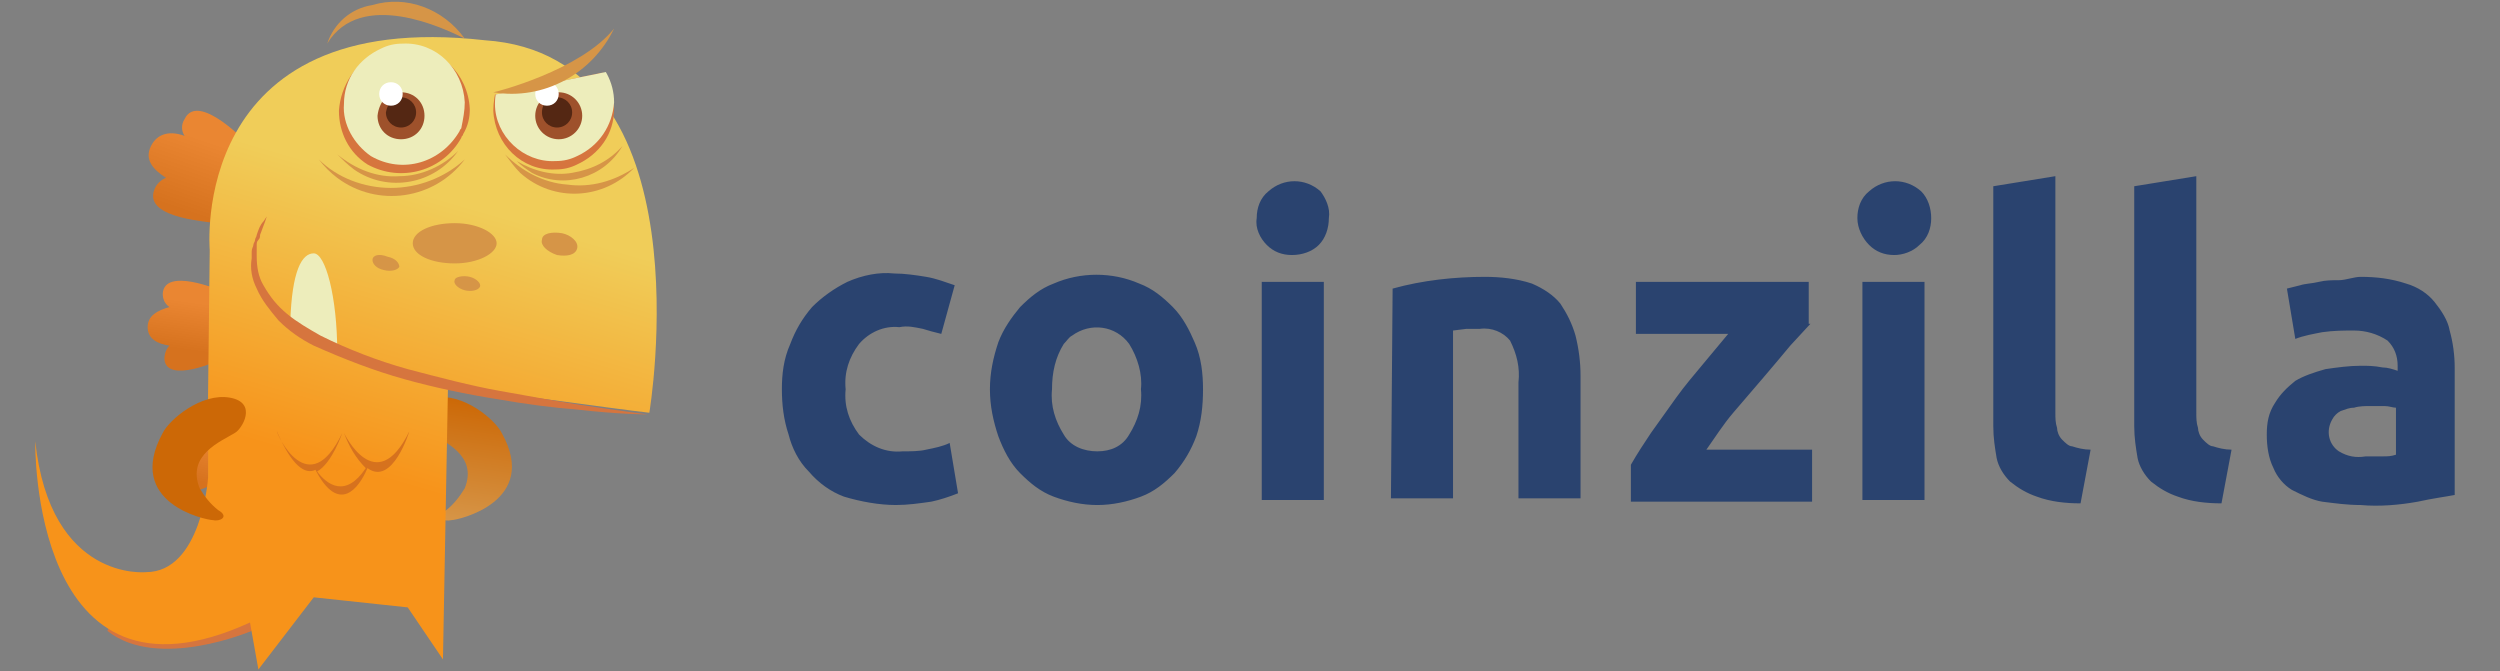 <svg id="Layer_1" xmlns="http://www.w3.org/2000/svg" xmlns:xlink="http://www.w3.org/1999/xlink" viewBox="-377 481 149 40"><rect x="-377" y="481" width="149" height="40" fill="#808080" stroke="none"/><style>.st0{fill:url(#SVGID_1_)}.st1{fill:url(#SVGID_2_)}.st2{fill:url(#SVGID_3_)}.st3{fill:#d6753e}.st4{fill:url(#SVGID_4_)}.st5{fill:url(#SVGID_5_)}.st6{fill:#ededbb}.st7{fill:#d69547}.st8{fill:#d6721e}.st9{fill:#9e512b}.st10{fill:#542713}.st11{fill:#fff}.st12{clip-path:url(#SVGID_7_)}.st13{fill:url(#SVGID_8_)}.st14{fill:#2a436f}</style><title>Coinzilla Display</title><g id="Layer_2"><g id="Layer_2-2"><linearGradient id="SVGID_1_" gradientUnits="userSpaceOnUse" x1="-9192.225" y1="505.044" x2="-9191.815" y2="502.184" gradientTransform="rotate(180 -4778.95 502.01)"><stop offset="0" stop-color="#ea8632"/><stop offset="1" stop-color="#d6721e"/></linearGradient><path class="st0" d="M-367.2 502.4c0-.3.1-.6.3-.8-.7-.1-1.3-.4-1.3-1.1 0-.7.6-1 1.3-1.2-.3-.2-.4-.5-.4-.8.1-1.6 3.4-.2 3.4-.2V502.4c0 .1-3.2 1.5-3.3 0z"/><linearGradient id="SVGID_2_" gradientUnits="userSpaceOnUse" x1="-9192.447" y1="497.203" x2="-9191.838" y2="494.543" gradientTransform="rotate(180 -4778.95 502.01)"><stop offset="0" stop-color="#ea8632"/><stop offset="1" stop-color="#d6721e"/></linearGradient><path class="st1" d="M-366.8 509.9c0-.2.1-.4.2-.5-.5-.1-.9-.3-.9-.8s.4-.7.9-.8c-.2-.1-.3-.3-.3-.5 0-1.1 2.3-.1 2.3-.1v2.8s-2.2 1-2.2-.1z"/><linearGradient id="SVGID_3_" gradientUnits="userSpaceOnUse" x1="-9192.977" y1="514.738" x2="-9191.546" y2="510.558" gradientTransform="rotate(180 -4778.95 502.01)"><stop offset="0" stop-color="#ea8632"/><stop offset="1" stop-color="#d6721e"/></linearGradient><path class="st2" d="M-367.8 492.3c.1-.3.4-.6.7-.7-.8-.5-1.3-1.1-.9-1.9s1.2-.9 2-.6c-.2-.3-.2-.7 0-1 .8-1.7 3.8 1.5 3.8 1.5l-.6 1.4-.1.2-.7 1.6-.1.2-.6 1.3c.1-.1-4.2-.2-3.5-2z"/><path class="st3" d="M-362 518.6s-5.6 2.4-8.6 0l.9-1.6h6.6c.1 0 1.6.3 1.6.3l-.5 1.3z"/><linearGradient id="SVGID_4_" gradientUnits="userSpaceOnUse" x1="-5361.296" y1="-2715.669" x2="-5353.989" y2="-2715.669" gradientTransform="scale(1 -1) rotate(81.778 -4128.19 1279.745)"><stop offset="0" stop-color="#d69547"/><stop offset="1" stop-color="#cc6806"/></linearGradient><path class="st4" d="M-351.4 506.8c.8.5 2.9 1.3 2.1 3.3-.3.5-.7 1-1.1 1.3-.7.5-.1.7.3.6.4 0 5.3-1.1 3-5.2-.4-.8-2.3-2.4-4-2.1-1.7.3-.7 1.9-.3 2.1z"/><linearGradient id="SVGID_5_" gradientUnits="userSpaceOnUse" x1="-9205.397" y1="511.728" x2="-9200.627" y2="495.378" gradientTransform="rotate(180 -4778.95 502.01)"><stop offset="0" stop-color="#f0cd59"/><stop offset="1" stop-color="#f7931a"/></linearGradient><path class="st5" d="M-364.6 507.9v1.6s-.4 5.6-3.7 5.6c0 0-5.7.6-6.6-7.8 0 0-.3 16.8 12.8 10.8l.5 2.8 3.3-4.3 5.6.6 2.1 3.1.3-16.3s10.2 1.4 12 1.6c0 0 3.6-21.3-9.8-22.2-17.7-2-16.4 12.5-16.4 12.5l-.1 8.7v3.3z"/><path class="st6" d="M-359.7 500.2c.1-3.1.7-4.1 1.4-4.1s1.4 2.6 1.4 5.9l-2.8-1.8z"/><path class="st7" d="M-352.4 495.5c0 .7 1.1 1.2 2.5 1.2s2.5-.6 2.5-1.2-1.1-1.2-2.5-1.2-2.5.5-2.5 1.2zM-344.7 495.3c-.1.3.3.7.9.9.6.1 1.1 0 1.2-.4.1-.4-.4-.8-.9-.9-.6-.1-1.2 0-1.2.4zM-354.8 496.5c0 .2.2.5.7.6.4.1.8 0 .9-.2 0-.2-.2-.5-.7-.6-.5-.2-.9-.1-.9.2zM-349.9 497.7c-.1.2.2.5.6.6.4.1.8 0 .9-.2s-.2-.5-.6-.6-.9 0-.9.2z"/><path class="st8" d="M-356.6 506.8s-.6 1.8-1.5 2.3c.6.8 1.7 1.6 2.9-.2-.6-.6-1-1.3-1.3-2.1 0 0 1.9 4 3.9-.1 0 0-1 3.3-2.5 2.2-.5 1.2-1.7 2.8-3.1.1-.6.3-1.4-.2-2.3-2.3 0 .2 1.9 4.3 3.9.1z"/><path class="st3" d="M-349 487.5c-.1-2.1-1.8-3.8-4-3.7-.5 0-1 .1-1.4.3-1.4.6-2.3 2-2.4 3.5 0 1.3.6 2.5 1.7 3.2 2 1.1 4.5.4 5.6-1.6 0-.1.1-.1.1-.2.3-.5.4-1 .4-1.5z"/><path class="st6" d="M-349.3 487.1c-.1-2-1.7-3.6-3.7-3.5-.5 0-.9.1-1.3.3-1.3.6-2.2 1.8-2.2 3.3-.1 1.2.6 2.4 1.6 3.1 1.9 1.1 4.2.4 5.3-1.5 0-.1.1-.1.1-.2.1-.5.2-1 .2-1.5z"/><path class="st9" d="M-354.5 487.9c0 .8.6 1.4 1.4 1.4s1.4-.6 1.4-1.4c0-.8-.6-1.4-1.4-1.4-.7-.1-1.3.5-1.4 1.4 0-.1 0-.1 0 0z"/><path class="st10" d="M-354 487.7c0 .5.4.9.9.9s.9-.4.9-.9-.4-.9-.9-.9c-.4-.1-.8.3-.9.9.1-.1 0-.1 0 0z"/><path class="st11" d="M-354.4 486.6c0 .4.3.7.7.7.4 0 .7-.3.7-.7 0-.4-.3-.7-.7-.7-.4 0-.7.3-.7.7z"/><path class="st7" d="M-353.7 492.2c1.6 0 3.2-.6 4.4-1.7-1.8 2.4-5.2 2.9-7.6 1.1-.4-.3-.8-.7-1.1-1.1 1.1 1.1 2.7 1.7 4.3 1.7z"/><path class="st7" d="M-353.2 491.5c1.3 0 2.6-.6 3.5-1.5-1.4 2-4.2 2.5-6.2 1.1-.4-.3-.7-.6-1-.9 1.1.9 2.4 1.4 3.7 1.3z"/><path class="st3" d="M-352.9 503.6c1.8.5 3.7.9 5.6 1.2 1.7.3 3.3.5 4.6.6 2.6.3 4.3.3 4.3.3s-1.6-.2-4.2-.6c-1.3-.2-2.9-.5-4.6-.8s-3.6-.8-5.5-1.3c-1.8-.5-3.6-1.2-5.2-2-.7-.4-1.4-.8-2-1.3-.6-.5-1-1-1.4-1.7-.3-.5-.4-1.1-.4-1.7v-.2-.2-.3c0-.1 0-.2.1-.3s.1-.2.1-.3c.1-.3.2-.5.3-.8l.1-.3-.2.3c-.2.2-.3.5-.4.8 0 .1-.1.2-.1.3s-.1.2-.1.3c0 .1-.1.2-.1.4v.4c-.1.6 0 1.2.3 1.8.3.7.8 1.3 1.3 1.9.6.6 1.3 1.1 2.1 1.5 1.8.8 3.6 1.5 5.4 2z"/><defs><path id="SVGID_6_" d="M-347.8 492.7h9.9l.4-8.1-10.3 2.1z"/></defs><clipPath id="SVGID_7_"><use xlink:href="#SVGID_6_" overflow="visible"/></clipPath><g class="st12"><path class="st3" d="M-347.6 487.6c.1 2 1.7 3.6 3.7 3.5.5 0 .9-.1 1.3-.3 1.3-.6 2.2-1.8 2.2-3.3 0-1.2-.6-2.4-1.6-3.1-1.9-1.1-4.2-.4-5.3 1.5 0 .1-.1.1-.1.2-.1.5-.2 1-.2 1.5z"/><path class="st6" d="M-347.5 487.2c0 1.9 1.7 3.5 3.6 3.4.5 0 .9-.1 1.3-.3 1.3-.6 2.1-1.8 2.2-3.2 0-1.2-.6-2.3-1.6-3-1.8-1-4.1-.4-5.1 1.4 0 .1-.1.2-.1.2-.2.5-.3 1-.3 1.5z"/><circle class="st9" cx="-343.7" cy="487.9" r="1.4"/><path class="st10" d="M-344.7 487.7c0 .5.4.9.9.9s.9-.4.9-.9-.4-.9-.9-.9c-.4-.1-.9.3-.9.9z"/><path class="st7" d="M-343.2 492c1.4.2 2.8-.2 4-1-1.8 1.9-4.8 2.1-6.8.3-.3-.3-.6-.7-.9-1.1 1 1 2.3 1.7 3.7 1.8z"/><path class="st11" d="M-345.1 486.6c0 .4.3.7.7.7.4 0 .7-.3.7-.7 0-.4-.3-.7-.7-.7-.4 0-.7.3-.7.7z"/><path class="st7" d="M-342.9 491.3c1.2-.2 2.2-.7 3-1.6-1.1 1.9-3.5 2.6-5.4 1.6-.3-.2-.6-.4-.9-.7 1 .6 2.2.9 3.3.7z"/></g><path class="st7" d="M-340.4 482.7c-1.3 2.7-4.2 4.3-7.2 3.8.1 0 5.2-1.3 7.2-3.8zM-349.3 483.3c-1.2-.6-6.2-3-8.2.3.4-1.2 1.4-2.1 2.7-2.3 2-.6 4.2.2 5.5 2z"/><linearGradient id="SVGID_8_" gradientUnits="userSpaceOnUse" x1="-6708.458" y1="6632.399" x2="-6701.148" y2="6632.399" gradientTransform="rotate(-98 -6186.232 823.51)"><stop offset="0" stop-color="#d69547"/><stop offset="1" stop-color="#cc6806"/></linearGradient><path class="st13" d="M-363 506.8c-.8.5-2.9 1.3-2.1 3.3.3.5.6.9 1.1 1.3.7.4.1.7-.3.6-.4 0-5.3-1-3-5.2.4-.8 2.3-2.4 4-2.1 1.7.3.7 1.9.3 2.1z"/><path class="st14" d="M-330.4 504.2c0-.9.1-1.8.5-2.7.3-.8.7-1.5 1.3-2.2.6-.6 1.3-1.1 2.1-1.5.9-.4 1.9-.6 2.8-.5.6 0 1.3.1 1.9.2.6.1 1.1.3 1.7.5l-.8 2.9c-.4-.1-.8-.2-1.1-.3-.5-.1-.9-.2-1.4-.1-.9-.1-1.8.3-2.4 1-.6.8-.9 1.7-.8 2.7-.1 1 .2 1.9.8 2.7.7.7 1.6 1.1 2.6 1 .5 0 1 0 1.4-.1.5-.1 1-.2 1.4-.4l.5 3c-.5.2-1.1.4-1.6.5-.7.1-1.4.2-2.1.2-1 0-2.1-.2-3.1-.5-.8-.3-1.5-.8-2.1-1.5-.6-.6-1-1.4-1.2-2.2-.3-.9-.4-1.8-.4-2.7zM-305.3 504.2c0 1-.1 1.9-.4 2.8-.3.8-.7 1.5-1.3 2.2-.6.6-1.2 1.1-2 1.4-.8.3-1.7.5-2.6.5-.9 0-1.8-.2-2.6-.5s-1.4-.8-2-1.4c-.6-.6-1-1.4-1.3-2.2-.3-.9-.5-1.8-.5-2.8 0-1 .2-1.9.5-2.8.3-.8.8-1.5 1.3-2.1.6-.6 1.2-1.1 2-1.4 1.6-.7 3.5-.7 5.1 0 .8.3 1.4.8 2 1.4.6.6 1 1.4 1.3 2.1.4.9.5 1.9.5 2.8zm-3.7 0c.1-.9-.2-1.9-.7-2.7-.8-1.1-2.3-1.3-3.4-.5-.2.1-.3.3-.5.5-.5.8-.7 1.7-.7 2.7-.1 1 .2 1.9.7 2.7.4.7 1.2 1 2 1s1.5-.3 1.9-1c.5-.8.8-1.7.7-2.7zM-297.8 494c0 .6-.2 1.2-.6 1.6-.4.4-1 .6-1.6.6-.6 0-1.1-.2-1.5-.6-.4-.4-.7-1-.6-1.6 0-.6.2-1.2.7-1.6.9-.8 2.2-.8 3.1 0 .3.4.6 1 .5 1.6zm-.3 16.8h-3.7v-13h3.7v13zM-294 498.2c1.8-.5 3.7-.7 5.5-.7.9 0 1.9.1 2.8.4.7.3 1.3.7 1.7 1.2.4.6.7 1.2.9 1.9.2.8.3 1.6.3 2.4v7.3h-3.7v-6.9c.1-.9-.1-1.7-.5-2.5-.4-.5-1.1-.8-1.8-.7h-.8l-.8.1v10h-3.7l.1-12.5zM-269.1 500.3l-1.2 1.3c-.5.6-1 1.2-1.6 1.9l-1.8 2.1c-.6.7-1.1 1.5-1.6 2.2h6.3v3.1h-10.8v-2.2c.4-.7.8-1.3 1.2-1.9l1.5-2.1c.5-.7 1.1-1.4 1.6-2l1.5-1.8h-5.5v-3.1h10.3v2.5zM-261.9 494c0 .6-.2 1.2-.7 1.6-.4.4-1 .6-1.5.6-.6 0-1.1-.2-1.5-.6-.4-.4-.7-1-.7-1.6 0-.6.2-1.2.7-1.6.9-.8 2.2-.8 3.1 0 .4.4.6 1 .6 1.6zm-.4 16.8h-3.7v-13h3.7v13zM-253 511c-.9 0-1.8-.1-2.6-.4-.6-.2-1.1-.5-1.6-.9-.4-.4-.7-.9-.8-1.4-.1-.6-.2-1.2-.2-1.9v-14.3l3.7-.6v14.1c0 .3 0 .6.1.9 0 .2.1.5.3.7.2.2.4.4.6.4.3.1.7.2 1.1.2l-.6 3.2zM-244.6 511c-.9 0-1.8-.1-2.6-.4-.6-.2-1.1-.5-1.6-.9-.4-.4-.7-.9-.8-1.4-.1-.6-.2-1.2-.2-1.9v-14.3l3.7-.6v14.1c0 .3 0 .6.1.9 0 .2.1.5.3.7.2.2.4.4.6.4.3.1.7.2 1.1.2l-.6 3.2zM-236.3 497.5c.9 0 1.8.1 2.7.4.7.2 1.3.6 1.7 1.1.4.5.8 1.1.9 1.7.2.7.3 1.5.3 2.2v7.6c-.5.1-1.3.2-2.2.4-1.1.2-2.3.3-3.4.2-.8 0-1.5-.1-2.3-.2-.6-.1-1.2-.4-1.8-.7-.5-.3-.9-.8-1.1-1.3-.3-.6-.4-1.3-.4-2s.1-1.3.5-1.9c.3-.5.7-.9 1.2-1.3.5-.3 1.1-.5 1.8-.7.7-.1 1.4-.2 2.1-.2.4 0 .8 0 1.3.1.3 0 .6.1.9.2v-.3c0-.6-.2-1.1-.6-1.5-.6-.4-1.3-.6-2-.6-.6 0-1.2 0-1.9.1-.5.1-1.1.2-1.6.4l-.5-3 .8-.2c.3-.1.7-.1 1.1-.2s.8-.1 1.2-.1.9-.2 1.3-.2zm.3 10.7h1c.3 0 .5 0 .8-.1v-2.8c-.2 0-.4-.1-.7-.1h-.8c-.3 0-.7 0-1 .1-.3 0-.5.1-.8.2-.2.1-.4.3-.5.5-.4.7-.2 1.5.4 1.9.5.3 1 .4 1.6.3z"/></g></g></svg>